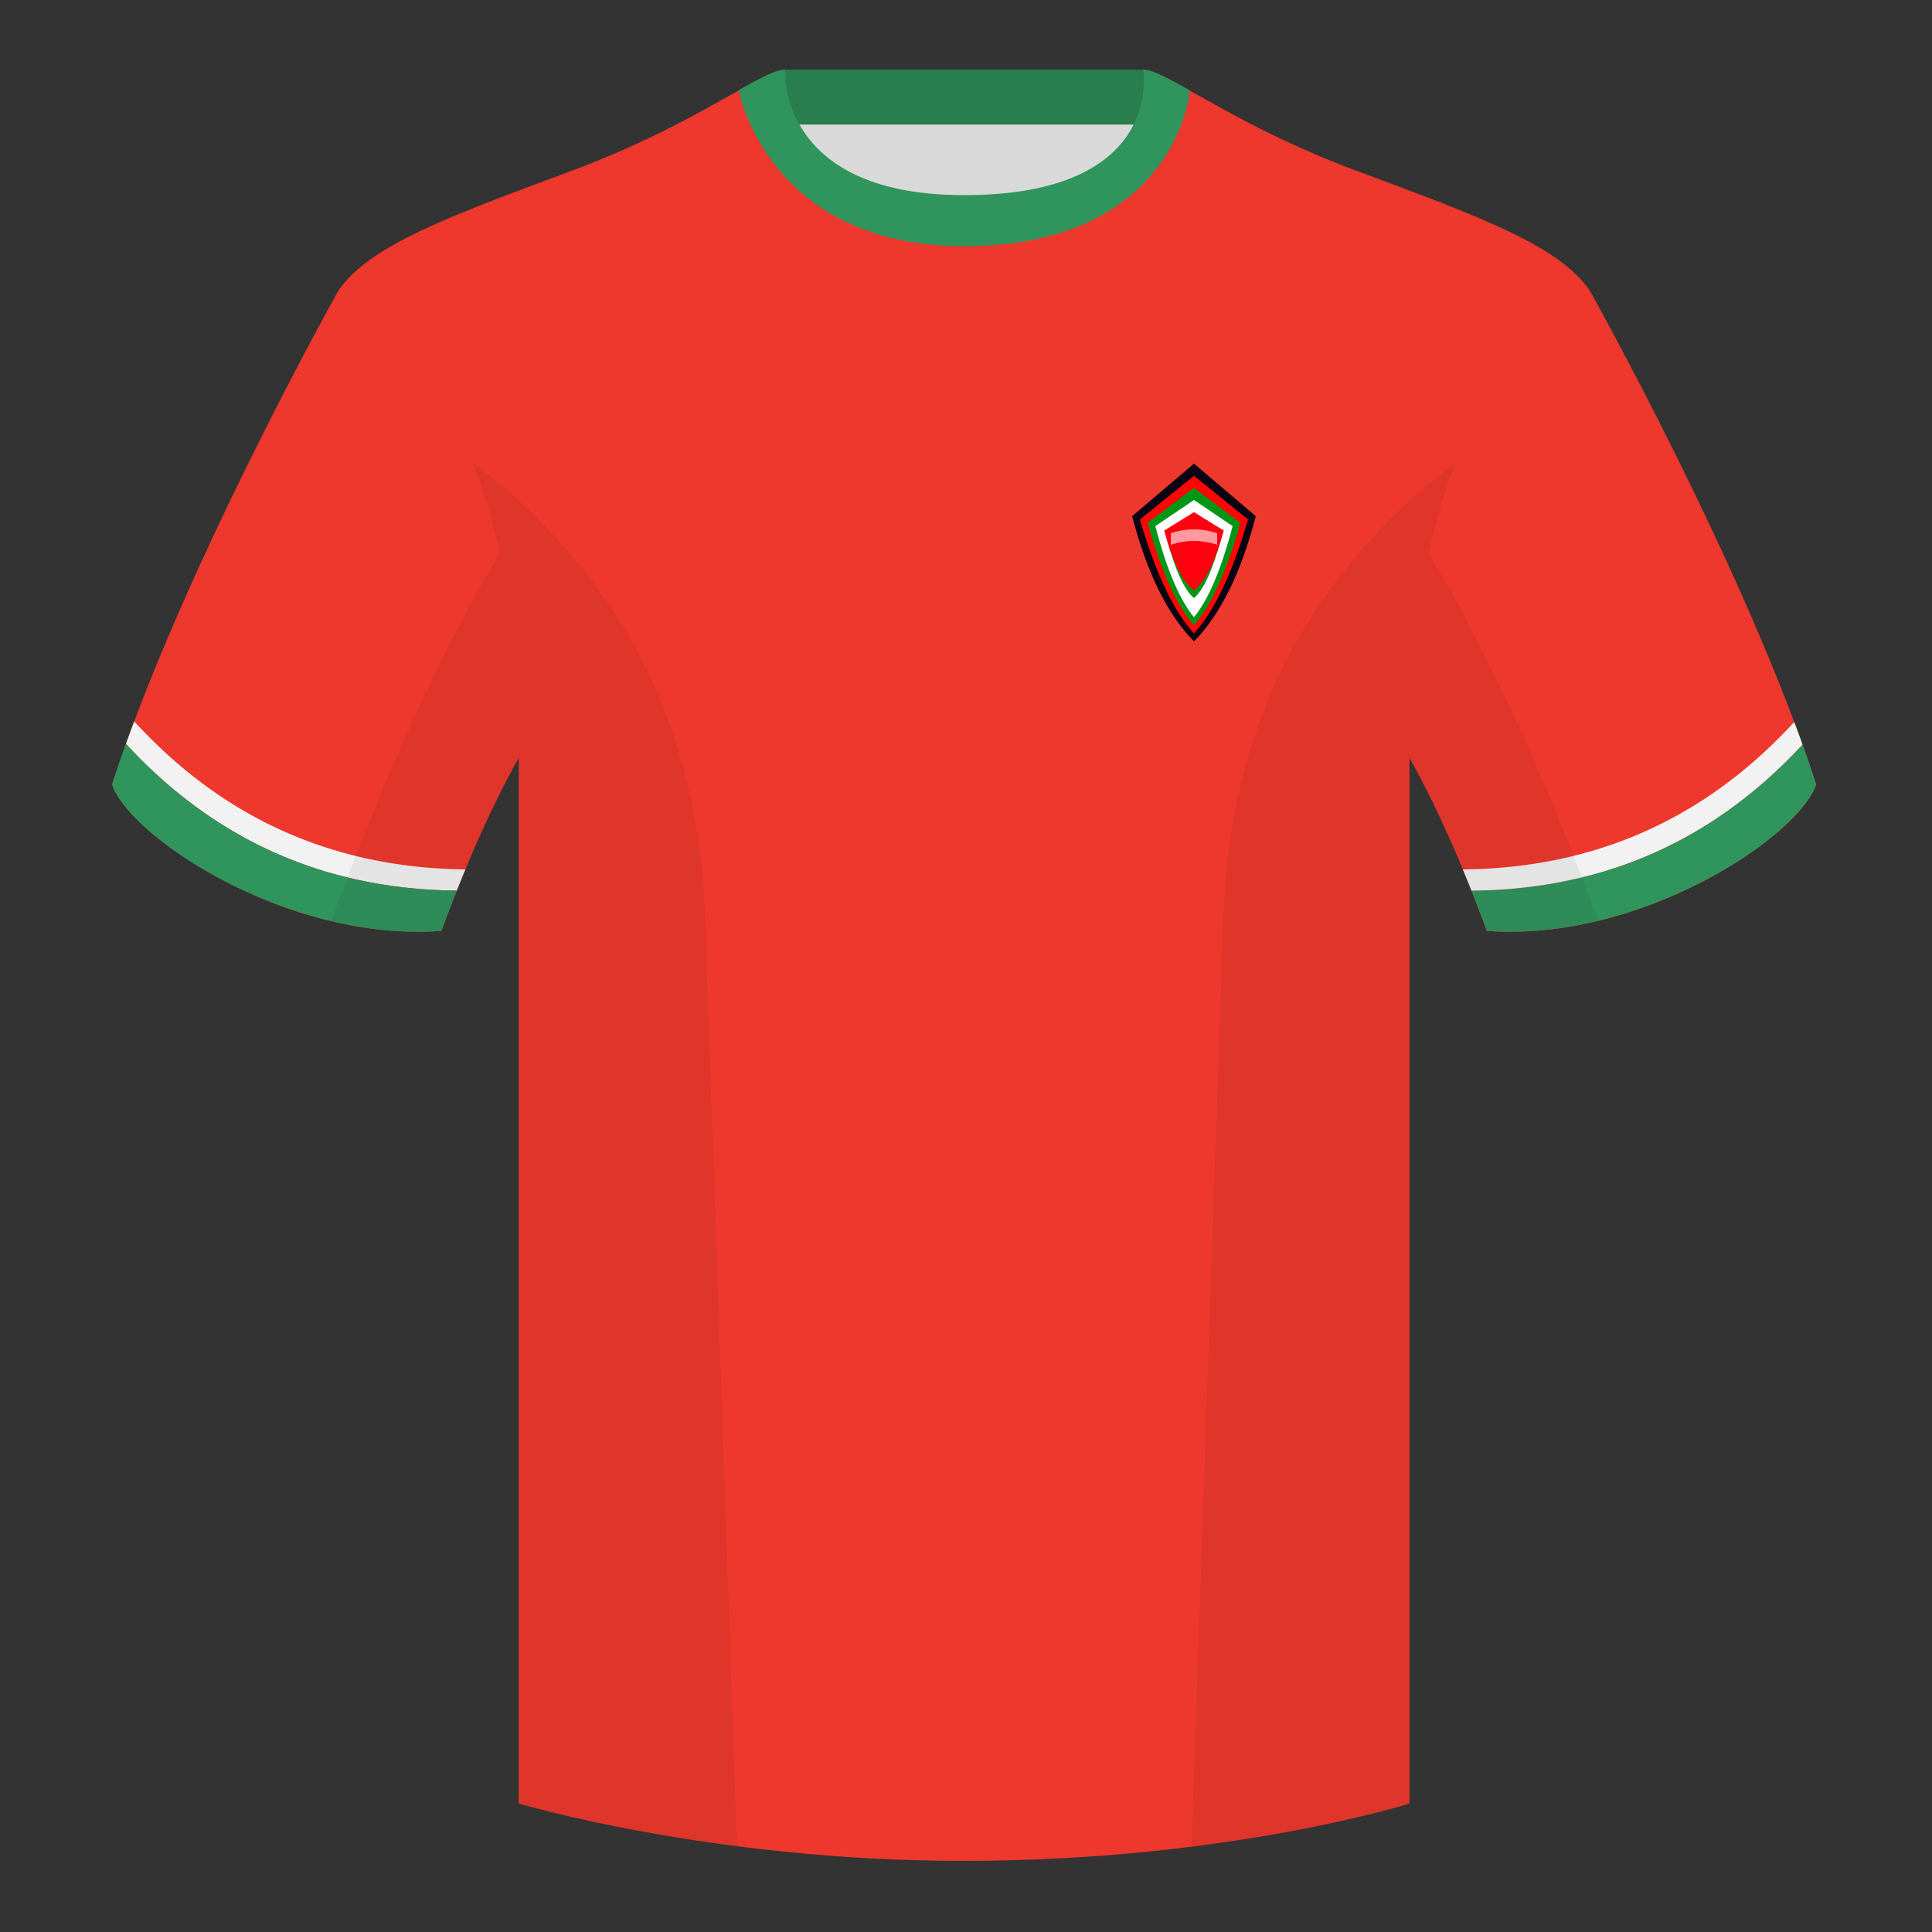 <?xml version="1.0" encoding="UTF-8"?><svg width="500" height="500" viewBox="0 0 500 500" xmlns="http://www.w3.org/2000/svg"><rect x="0" y="0" width="500" height="500" fill="#333333" stroke="none"/><g fill="none" fill-rule="evenodd"><path d="M0 0h500v500H0z"/><path fill="#D9D9D9" d="M203.003 109.223h93.643V21.928h-93.643z"/><path fill="#287E4D" d="M202.864 32.228h93.459v-14.2h-93.459z"/><path d="M87.547 75.258s-40.763 72.8-58.547 127.77c4.445 13.375 45.208 40.86 85.232 37.885 13.34-36.4 24.46-52 24.46-52s2.963-95.085-51.144-113.655m323.925 0s40.763 72.8 58.547 127.77c-4.445 13.375-45.208 40.86-85.232 37.885-13.34-36.4-24.46-52-24.46-52s-2.963-95.085 51.144-113.655" fill="#EE382D"/><path d="M249.511 57.703c-50.082 0-47.798-39.469-48.743-39.14-7.516 2.619-24.133 14.937-52.438 25.495-31.873 11.885-52.626 19.315-60.782 31.2 11.115 8.915 46.694 28.97 46.694 120.345v271.14s49.658 14.855 114.885 14.855c68.929 0 115.648-14.855 115.648-14.855v-271.14c0-91.375 35.58-111.43 46.699-120.345-8.157-11.885-28.91-19.315-60.782-31.2-28.36-10.577-44.982-22.919-52.478-25.511-.927-.318 4.177 39.156-48.703 39.156z" fill="#EE382D"/><path d="M307.852 23.345c-5.772-3.24-9.728-5.345-12.008-5.345 0 0 5.882 32.495-46.335 32.495-48.52 0-46.335-32.495-46.335-32.495-2.28 0-6.236 2.105-12.003 5.345 0 0 7.368 40.38 58.403 40.38 51.478 0 58.278-35.895 58.278-40.38zm159.501 171.784c.936 2.667 1.827 5.303 2.667 7.899-4.445 13.375-45.208 40.86-85.232 37.885a426.424 426.424 0 00-2.835-7.52c20.795-1.358 37.993-5.637 51.594-12.837 13.428-7.109 24.697-15.585 33.806-25.428zm-435.698.036c9.103 9.828 20.361 18.291 33.772 25.392 13.611 7.206 30.824 11.486 51.639 12.84a426.42 426.42 0 00-2.834 7.517c-40.025 2.975-80.787-24.51-85.232-37.885.836-2.585 1.723-5.209 2.655-7.864z" fill="#30955C"/><path d="M468.542 198.572l-.129.136c-11.318 12.102-23.949 21.258-37.892 27.465-14.449 6.433-30.308 9.701-47.576 9.804a408.327 408.327 0 00-2.131-5.485c17.149-.138 32.904-3.405 47.267-9.8 14.153-6.301 26.954-15.64 38.403-28.015a374.006 374.006 0 012.059 5.895z" fill="#30955C"/><path d="M466.483 192.677l-.511.548c-11.318 12.102-23.949 21.258-37.892 27.465-14.363 6.395-30.119 9.662-47.267 9.801a373.715 373.715 0 00-2.225-5.484c17.065-.164 32.749-3.431 47.052-9.799 14.279-6.357 27.181-15.806 38.708-28.346a403.031 403.031 0 012.135 5.813zM73.595 215.21c14.243 6.341 29.855 9.607 46.837 9.797a383.334 383.334 0 00-2.225 5.482c-17.066-.163-32.75-3.429-47.053-9.798-14.217-6.33-27.069-15.724-38.557-28.182a418.841 418.841 0 012.136-5.812c11.566 12.623 24.519 22.127 38.862 28.513z" fill="#F2F2F2"/><path d="M71.155 220.691c14.303 6.368 29.987 9.635 47.052 9.8l-.846 2.148a413.642 413.642 0 00-1.284 3.334c-17.186-.126-32.973-3.393-47.362-9.8-14.06-6.26-26.786-15.517-38.177-27.772a363.365 363.365 0 012.06-5.89c11.489 12.457 24.341 21.851 38.558 28.181z" fill="#30955C"/><path d="M413.584 238.323c-9.288 2.238-19.065 3.316-28.798 2.593-8.198-22.369-15.557-36.883-20.013-44.748v270.577s-21.102 6.71-55.866 11.11c-.182-.02-.363-.04-.544-.06 1.881-54.795 5.722-166.47 8.276-240.705 2.055-59.755 31.085-95.29 60.099-117.44-2.675 6.781-5.071 14.606-6.999 23.667 7.354 11.851 24.436 42.069 43.831 94.964.005.014.01.028.014.041zM190.717 477.795c-34.248-4.401-56.476-11.051-56.476-11.051V196.172c-4.456 7.867-11.814 22.379-20.01 44.743-9.633.716-19.309-.332-28.511-2.524a1.113 1.113 0 01.02-.097c19.377-52.847 36.305-83.066 43.61-94.944-1.929-9.075-4.328-16.912-7.006-23.701 29.014 22.15 58.044 57.685 60.099 117.44 2.554 74.235 6.396 185.91 8.276 240.705h-.002z" fill-opacity=".06" fill="#000"/><path d="M293 133.591L309 120l16 13.591c-3.809 14.636-9.143 25.439-16 32.409-6.857-6.97-12.191-17.773-16-32.409z" fill="#080213"/><path d="M295 134.446l14-11.31 14 11.31c-4.111 14.003-8.778 23.824-14 29.463-5.222-5.639-9.889-15.46-14-29.463z" fill="#FF0506"/><path d="M297 135.302l12-9.029 12 9.029c-3.524 12.602-7.524 21.441-12 26.517-4.476-5.075-8.476-13.914-12-26.517z" fill="#009717"/><path d="M299 136.157l10-6.748 10 6.748c-2.937 11.202-6.27 19.059-10 23.57-3.73-4.511-7.064-12.368-10-23.57z" fill="#FFF"/><path d="M301.904 139.317L309 134.546l7.07 4.772c-2.265 8.293-4.622 13.442-7.07 15.446-2.465-2.004-4.83-7.153-7.096-15.446z" fill="#009717"/><path d="M301.286 137.317L309 132.546l7.714 4.772c-2.265 8.293-4.837 13.442-7.714 15.446-2.878-2.004-5.449-7.153-7.714-15.446z" fill="#FF020F"/><path d="M303 138c2-.667 4-1 6-1s4 .333 6 1v3c-2.012-.667-4.016-1-6.013-1s-3.992.333-5.987 1v-3z" fill="#FFF" opacity=".6"/></g></svg>